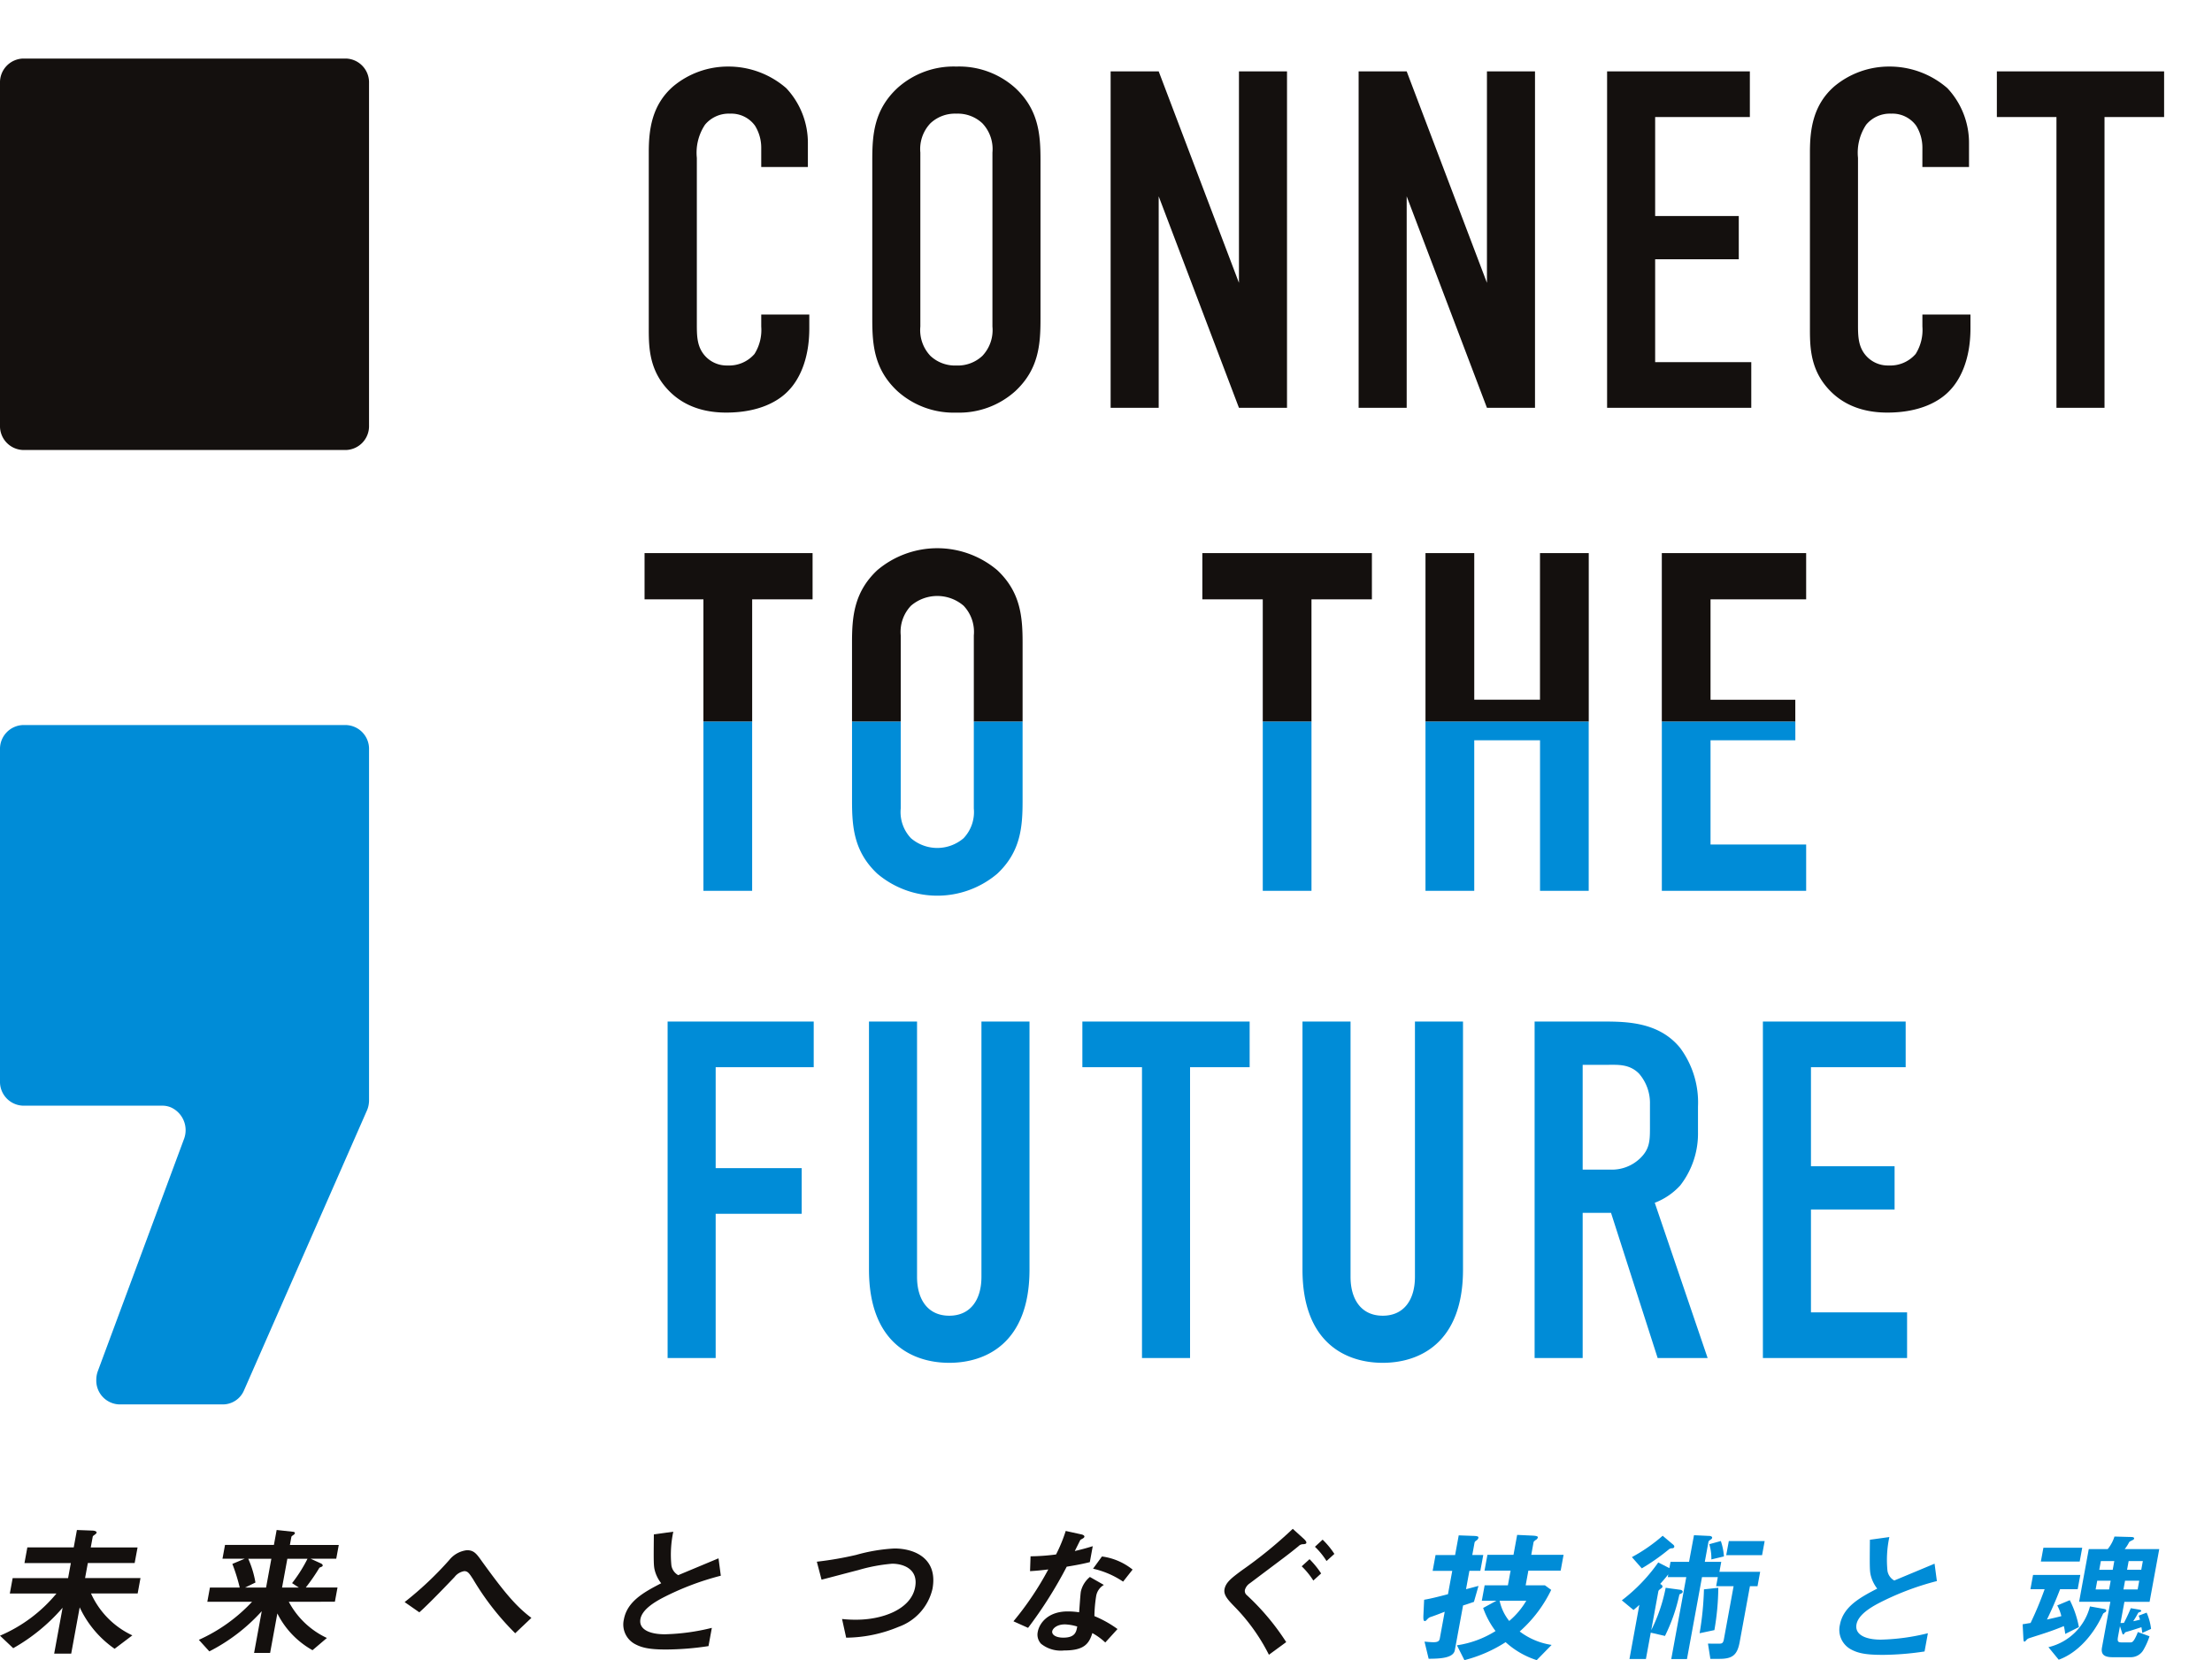 <svg xmlns="http://www.w3.org/2000/svg" xmlns:xlink="http://www.w3.org/1999/xlink" width="312.975" height="234.876" viewBox="0 0 312.975 234.876">
  <defs>
    <clipPath id="clip-path">
      <rect id="長方形_1323" data-name="長方形 1323" width="52.215" height="190.415" fill="none"/>
    </clipPath>
    <clipPath id="clip-path-2">
      <rect id="長方形_1325" data-name="長方形 1325" width="185.546" height="75.829" fill="#008cd7"/>
    </clipPath>
    <clipPath id="clip-path-4">
      <rect id="長方形_1327" data-name="長方形 1327" width="225.056" height="75.829" fill="none"/>
    </clipPath>
  </defs>
  <g id="グループ_5243" data-name="グループ 5243" transform="translate(16498.975 5776.796)">
    <g id="グループ_5162" data-name="グループ 5162" transform="translate(-16515.959 -5776.796)">
      <g id="グループ_5147" data-name="グループ 5147" transform="translate(16.984 8.284)">
        <g id="グループ_5146" data-name="グループ 5146" clip-path="url(#clip-path)">
          <path id="パス_7899" data-name="パス 7899" d="M48.948,64.665H3.268A3.372,3.372,0,0,1,0,61.2V12.751A3.372,3.372,0,0,1,3.267,9.283h45.68a3.372,3.372,0,0,1,3.267,3.467V61.2a3.372,3.372,0,0,1-3.267,3.467" transform="translate(0 -9.284)" fill="#14100e"/>
          <path id="パス_7900" data-name="パス 7900" d="M51.909,175.025,34.53,214.589a3.261,3.261,0,0,1-2.963,2H16.892a3.371,3.371,0,0,1-3.268-3.466,3.641,3.641,0,0,1,.227-1.27l12.175-32.792a3.537,3.537,0,0,0-1.842-4.495,3.111,3.111,0,0,0-1.2-.242H3.269A3.371,3.371,0,0,1,0,170.863V123.939a3.372,3.372,0,0,1,3.269-3.467H48.948a3.372,3.372,0,0,1,3.268,3.466h0v49.622a3.657,3.657,0,0,1-.305,1.464" transform="translate(0 -26.177)" fill="#008cd7"/>
        </g>
      </g>
      <g id="グループ_5161" data-name="グループ 5161" transform="translate(16.985)">
        <g id="グループ_5177" data-name="グループ 5177">
          <path id="パス_7901" data-name="パス 7901" d="M113.2,204.536a14.68,14.68,0,0,1-4.94-5.866l-1.2,6.549h-2.41l1.192-6.491a26.323,26.323,0,0,1-6.987,5.724l-1.872-1.77a21.026,21.026,0,0,0,7.991-5.967h-6.6l.4-2.173h7.843l.392-2.136h-6.563l.407-2.215h6.563l.451-2.461,2.209.083c.147,0,.617.061.572.305-.019.1-.163.2-.236.262-.218.16-.29.2-.308.305l-.279,1.512h6.623l-.41,2.2h-6.625l-.391,2.135h7.839l-.4,2.179h-6.6a11.949,11.949,0,0,0,5.849,5.926Z" transform="translate(-96.985 28.734)" fill="#14100e"/>
          <path id="パス_7902" data-name="パス 7902" d="M142.854,197.885a11.7,11.7,0,0,0,5.391,5.121l-2.035,1.729a12.222,12.222,0,0,1-4.976-5.2l-1.024,5.585h-2.268l1.083-5.9a25.72,25.72,0,0,1-7.415,5.683l-1.482-1.633a23.4,23.4,0,0,0,7.527-5.382h-6.33l.369-2.015h4.216a25.59,25.59,0,0,0-1.042-3.346l1.746-.732h-3.143l.36-1.955h6.917l.388-2.112,2.24.243c.228.018.364.08.336.224-.018.1-.115.18-.236.26-.17.121-.243.181-.255.242l-.212,1.148h6.917l-.359,1.95h-3.622l1.411.644c.1.041.327.161.293.344-.011.061-.084.119-.177.16-.248.1-.271.1-.33.2a26.767,26.767,0,0,1-1.884,2.722h4.488l-.37,2.014Zm-2.467-6.088h-3.271a13.931,13.931,0,0,1,1.018,3.366l-1.472.712h2.977Zm2.263,0-.749,4.073h2.37l-.953-.624A20.473,20.473,0,0,0,145.5,191.8Z" transform="translate(-101.993 28.734)" fill="#14100e"/>
          <path id="パス_7903" data-name="パス 7903" d="M179.894,202.458a37.97,37.97,0,0,1-5.954-7.638c-.542-.826-.733-1.148-1.257-1.148a2.163,2.163,0,0,0-1.367.825c-.86.908-3.659,3.83-4.985,5l-2.081-1.45a48.178,48.178,0,0,0,6.311-5.946,3.746,3.746,0,0,1,2.5-1.393c.986,0,1.341.464,2.139,1.593,2.993,4.131,4.7,6.269,6.986,7.981Z" transform="translate(-107 28.615)" fill="#14100e"/>
          <path id="パス_7904" data-name="パス 7904" d="M204.251,204.648c-2.475,0-3.511-.281-4.464-.806a3.139,3.139,0,0,1-1.507-3.447c.464-2.52,2.733-3.811,5.281-5.12a4.983,4.983,0,0,1-.907-1.813c-.171-.666-.169-1.251-.132-5.1l2.752-.382a15.479,15.479,0,0,0-.269,4.779,1.923,1.923,0,0,0,.965,1.369c2.611-1.088,2.9-1.209,5.7-2.38l.325,2.46a38.957,38.957,0,0,0-8.337,3.185c-1.047.565-2.787,1.591-3.036,2.942-.266,1.45,1.26,2.158,3.46,2.158a30.377,30.377,0,0,0,6.645-.908l-.473,2.58a40.88,40.88,0,0,1-6,.483" transform="translate(-110.009 28.724)" fill="#14100e"/>
          <path id="パス_7905" data-name="パス 7905" d="M240.149,201.542a19.617,19.617,0,0,1-7.41,1.532l-.583-2.644a16.944,16.944,0,0,0,2.035.1c3.584,0,7.721-1.409,8.309-4.616.467-2.542-1.657-3.305-3.249-3.305a23.928,23.928,0,0,0-4.821.908c-.813.2-4.429,1.168-5.176,1.349l-.666-2.542a48.2,48.2,0,0,0,5.568-.962,24.483,24.483,0,0,1,5.41-.908c2.807,0,6.181,1.372,5.386,5.707a7.5,7.5,0,0,1-4.8,5.38" transform="translate(-113.016 28.625)" fill="#14100e"/>
          <path id="パス_7906" data-name="パス 7906" d="M266.951,192.932a60.647,60.647,0,0,1-5.466,8.649l-2.07-.928a43.313,43.313,0,0,0,4.931-7.337c-.988.121-1.588.181-2.582.242l.071-2.1a29.647,29.647,0,0,0,3.61-.262,21.622,21.622,0,0,0,1.366-3.325l2.2.482c.106.02.483.121.44.344-.037.2-.416.32-.563.441-.026.021-.658,1.311-.792,1.574,1.292-.305,1.957-.509,2.54-.686l-.414,2.256c-.746.183-1.425.344-3.262.645m5.449,10.724a8.941,8.941,0,0,0-1.831-1.331c-.486,1.612-1.271,2.46-4.014,2.46a4.445,4.445,0,0,1-3.243-.949,1.893,1.893,0,0,1-.46-1.712c.2-1.09,1.343-2.863,4.234-2.863a10.517,10.517,0,0,1,1.612.121c.046-.464.169-2.52.248-2.942a3.715,3.715,0,0,1,1.278-2.055l1.975,1.126a2.26,2.26,0,0,0-1.095,1.613,19.509,19.509,0,0,0-.242,2.8,15.645,15.645,0,0,1,3.268,1.829Zm-5.736-2.56c-1.09,0-1.694.565-1.771.967-.081.444.423.908,1.573.908,1.694,0,1.833-.846,1.967-1.573a6.735,6.735,0,0,0-1.769-.305m8.257-6.047a12.493,12.493,0,0,0-4.252-1.83l1.26-1.729a8.757,8.757,0,0,1,4.335,1.853Z" transform="translate(-116.024 28.728)" fill="#14100e"/>
          <path id="パス_7907" data-name="パス 7907" d="M303.453,189.735a.875.875,0,0,0-.676.262c-1.579,1.292-1.84,1.452-6.9,5.262a1.68,1.68,0,0,0-.687.886.743.743,0,0,0,.2.747,34.249,34.249,0,0,1,5.626,6.692l-2.446,1.792a27.007,27.007,0,0,0-4.87-6.812c-.918-.949-1.566-1.633-1.415-2.459.183-.987,1.03-1.612,2.435-2.659a62.306,62.306,0,0,0,7.225-5.888l1.581,1.432c.053.06.378.343.341.544-.029.161-.222.182-.414.2m1.4,5.143a11.021,11.021,0,0,0-1.643-2.017l1.106-1.007a12.545,12.545,0,0,1,1.642,2.017Zm1.868-2.762a10.341,10.341,0,0,0-1.64-2.018l1.087-1.008a11.487,11.487,0,0,1,1.663,2.017Z" transform="translate(-119.032 28.74)" fill="#14100e"/>
          <path id="パス_7908" data-name="パス 7908" d="M104.14,224.239c-.781.263-.986.343-1.538.509l-1.165,6.328c-.2,1.088-1.962,1.21-3.705,1.21l-.584-2.421c.272.021.889.083,1.265.083.714,0,.838-.224.9-.544l.692-3.769c-.972.381-1.4.544-1.935.724a1.056,1.056,0,0,0-.495.305c-.263.281-.263.281-.368.281-.148,0-.25,0-.212-.868l.1-2.136c1.02-.181,1.811-.382,3.373-.786l.606-3.306H98.3l.41-2.237h2.767l.511-2.783,2.1.077c.731.02.7.161.682.282a.556.556,0,0,1-.252.342c-.169.121-.268.2-.293.343l-.318,1.735h1.553l-.413,2.237H103.5l-.478,2.6c.725-.181.818-.219,1.764-.463Zm8.884,8.244a11.934,11.934,0,0,1-4.4-2.542,19.787,19.787,0,0,1-5.831,2.542l-1.059-2.1a14.1,14.1,0,0,0,5.464-2.017,12.085,12.085,0,0,1-1.755-3.265l1.886-1.027h-2.074l.4-2.177h3.291l.381-2.075h-3.688l.411-2.237h3.688l.518-2.822,2.117.1c.311.018.854.04.813.262a.588.588,0,0,1-.318.363c-.2.161-.273.224-.292.323l-.325,1.775h4.572l-.411,2.237h-4.57l-.383,2.075h2.726l.887.645a18.618,18.618,0,0,1-4.455,5.885,9.873,9.873,0,0,0,4.516,1.9Zm-5.251-8.406a6.87,6.87,0,0,0,1.36,2.863,10.965,10.965,0,0,0,2.413-2.863Z" transform="translate(104.405 2.393)" fill="#008cd7"/>
          <path id="パス_7909" data-name="パス 7909" d="M148.2,222.023l-1.45,7.9c-.331,1.795-.985,2.38-2.849,2.38h-1.3l-.339-2.156c.338,0,1.549.02,1.74,0,.236-.021.416-.083.51-.6l1.377-7.519H143.42l.236-1.29h-2.238l-2.126,11.592h-2.223l2.125-11.592h-2.617l.07-.384c-.188.224-.413.526-1.15,1.351.115.061.365.181.325.407a.348.348,0,0,1-.189.222c-.317.242-.365.281-.395.446l-1,5.461a23,23,0,0,0,2.04-5.992l2.064.281c.206.02.368.16.343.305-.033.18-.323.281-.46.341a24.814,24.814,0,0,1-2.046,5.885l-2.011-.464-.685,3.729h-2.329l1.4-7.66c-.375.346-.423.384-.824.727l-1.654-1.369a24.309,24.309,0,0,0,5.154-5.362l1.572.806.163-.886h2.619l.7-3.771,2.16.1c.212,0,.443.1.408.282a.352.352,0,0,1-.186.221c-.211.142-.317.222-.343.382l-.51,2.782h2.328l-.258,1.411h5.764l-.374,2.034Zm-11.009-5.36a.639.639,0,0,0-.47.16A30.053,30.053,0,0,1,132.9,219.5l-1.4-1.591a23.47,23.47,0,0,0,4.353-3.022l1.362,1.15c.257.2.3.3.283.406-.033.182-.184.2-.293.224m3.874,12.012a42.991,42.991,0,0,0,.615-6.208l2.032-.222a36.36,36.36,0,0,1-.554,5.988Zm1.665-10.442a6.913,6.913,0,0,0-.295-2.156l1.635-.446a8.45,8.45,0,0,1,.437,2.176Zm2.1-.6.368-2h5.072l-.367,2Z" transform="translate(99.396 2.391)" fill="#008cd7"/>
          <path id="パス_7910" data-name="パス 7910" d="M169.91,231.749c-2.475,0-3.512-.281-4.465-.806a3.138,3.138,0,0,1-1.506-3.447c.464-2.52,2.732-3.811,5.279-5.12a4.99,4.99,0,0,1-.9-1.813c-.172-.666-.171-1.251-.134-5.1l2.752-.382a15.479,15.479,0,0,0-.268,4.78,1.922,1.922,0,0,0,.964,1.369c2.611-1.088,2.9-1.209,5.7-2.38l.327,2.46a38.994,38.994,0,0,0-8.341,3.186c-1.047.565-2.787,1.591-3.034,2.942-.266,1.45,1.26,2.158,3.46,2.158a30.377,30.377,0,0,0,6.644-.908l-.472,2.58a40.885,40.885,0,0,1-6,.483" transform="translate(96.388 2.38)" fill="#008cd7"/>
          <path id="パス_7911" data-name="パス 7911" d="M198.824,228.785a8.193,8.193,0,0,0-.192-1.108c-1.7.7-2.837,1.048-4.6,1.611-.467.141-.515.181-.643.305-.212.242-.263.28-.326.28-.1,0-.131-.08-.155-.4l-.106-2.057c.3-.04.475-.081,1.122-.182a48.521,48.521,0,0,0,1.989-4.779h-2.011l.371-2.015h6.687l-.37,2.015H198.1c-.572,1.513-1.286,3.126-1.859,4.294.811-.182,1.292-.283,2.037-.483a6.148,6.148,0,0,0-.58-1.512l1.772-.745a13.948,13.948,0,0,1,1.292,3.809Zm-3.444-10.24.358-1.956h5.493l-.358,1.956Zm9.08,7.176c-.189.119-.261.159-.294.24-1.28,2.846-3.522,5.484-6.26,6.472l-1.456-1.774a7.956,7.956,0,0,0,5.877-5.766l1.927.343c.3.06.4.1.368.281a.224.224,0,0,1-.163.2m5.27,2.921c-.051-.4-.091-.644-.124-.806-.535.181-1.606.524-1.98.624-.287.081-.333.1-.368.181-.113.16-.147.224-.231.224s-.106-.1-.163-.263l-.293-.908-.268,1.452c-.132.724-.027.844.559.844h1.131c.293,0,.406-.038.715-.583a7.063,7.063,0,0,0,.393-.887l1.651.6a9.647,9.647,0,0,1-.829,1.875,2.059,2.059,0,0,1-1.875,1.088h-2.515c-1.235,0-1.685-.421-1.5-1.41l1.179-6.429h-4.422l1.369-7.46h2.683a5.391,5.391,0,0,0,.953-1.773l2.187.06c.358,0,.628.018.588.242-.019.1-.112.139-.207.2-.414.2-.459.224-.529.364a5.172,5.172,0,0,1-.588.907h4.886l-1.369,7.46H207.2l-.553,3c.163,0,.326-.006.488-.02.191-.363.656-1.292.969-2.077l1.178.2c.183.04.318.083.3.2-.011.06-.075.083-.147.121-.158.06-.271.1-.3.16a12.458,12.458,0,0,1-.688,1.162c.346-.06.635-.141.963-.223-.051-.181-.12-.382-.19-.565l1.125-.423a8,8,0,0,1,.626,2.3Zm-4.471-7.378h-1.905l-.225,1.232h1.905Zm.51-2.78h-1.9l-.226,1.229h1.905Zm3.53,2.779h-2.011l-.223,1.232h2.011Zm.51-2.78H207.8l-.225,1.229h2.01Z" transform="translate(93.381 2.383)" fill="#008cd7"/>
          <g id="グループ_5153" data-name="グループ 5153" transform="translate(90.379 134.436)" style="isolation: isolate">
            <g id="グループ_5152" data-name="グループ 5152">
              <g id="グループ_5151" data-name="グループ 5151" clip-path="url(#clip-path-2)">
                <g id="グループ_5150" data-name="グループ 5150" style="isolation: isolate">
                  <g id="グループ_5149" data-name="グループ 5149">
                    <g id="グループ_5148" data-name="グループ 5148" clip-path="url(#clip-path-2)">
                      <path id="パス_7926" data-name="パス 7926" d="M4.08,0h6.8V-20.4H23.052v-6.46H10.88V-41.14H24.752V-47.6H4.08ZM32.572-47.6v35.088C32.572-2.04,38.828.68,43.928.68S55.284-2.04,55.284-12.512V-47.6h-6.8v36.108c0,3.264-1.564,5.508-4.556,5.508s-4.556-2.244-4.556-5.508V-47.6Zm30.192,0v6.46H71.2V0H78V-41.14h8.432V-47.6Zm31.144,0v35.088C93.908-2.04,100.164.68,105.264.68S116.62-2.04,116.62-12.512V-47.6h-6.8v36.108c0,3.264-1.564,5.508-4.556,5.508s-4.556-2.244-4.556-5.508V-47.6Zm32.844,0V0h6.8V-20.536h4.012L144.16,0h7.072l-7.48-21.964a9.459,9.459,0,0,0,3.6-2.448,11.941,11.941,0,0,0,2.516-7.548v-3.6a12.974,12.974,0,0,0-2.516-8.3c-3.2-3.944-8.228-3.74-11.7-3.74Zm6.8,6.12h3.536c1.428,0,3.06-.136,4.42,1.224a6.34,6.34,0,0,1,1.564,4.352v3.4c0,1.836-.068,2.992-1.428,4.284a5.752,5.752,0,0,1-4.216,1.564h-3.876ZM159.052,0h20.4V-6.46h-13.6V-21.012h11.832v-6.12H165.852V-41.14h13.4V-47.6h-20.2Z" transform="translate(0 57.695)" fill="#008cd7"/>
                    </g>
                  </g>
                </g>
              </g>
            </g>
          </g>
          <g id="グループ_5159" data-name="グループ 5159" transform="translate(87.918)" style="isolation: isolate">
            <g id="グループ_5158" data-name="グループ 5158">
              <g id="グループ_5157" data-name="グループ 5157" clip-path="url(#clip-path-4)">
                <g id="グループ_5156" data-name="グループ 5156" style="isolation: isolate">
                  <g id="グループ_5155" data-name="グループ 5155">
                    <g id="グループ_5154" data-name="グループ 5154" clip-path="url(#clip-path-4)">
                      <path id="パス_7925" data-name="パス 7925" d="M19.788-34.068h6.6v-3.264a11.312,11.312,0,0,0-3.06-7.888A12.444,12.444,0,0,0,15.1-48.28a12.079,12.079,0,0,0-7.752,2.788C4.284-42.84,3.876-39.3,3.876-36.176v24.684c0,2.448-.068,5.712,2.38,8.568,1.5,1.768,4.08,3.6,8.568,3.6,4.692,0,7.48-1.632,8.908-3.2,1.224-1.292,2.856-4.012,2.856-8.7v-1.972h-6.8v1.7a6.382,6.382,0,0,1-.952,3.876,4.745,4.745,0,0,1-3.808,1.632,4.115,4.115,0,0,1-3.468-1.7c-.884-1.224-.884-2.652-.884-4.216V-35.36a7.151,7.151,0,0,1,1.156-4.692,4.36,4.36,0,0,1,3.536-1.564,4.134,4.134,0,0,1,3.536,1.7,5.909,5.909,0,0,1,.884,3.128ZM35.5-12.512c0,3.6.272,7.072,3.536,10.132A11.874,11.874,0,0,0,47.4.68,11.874,11.874,0,0,0,55.76-2.38C59.024-5.44,59.3-8.908,59.3-12.512V-35.088c0-3.6-.272-7.072-3.536-10.132A11.874,11.874,0,0,0,47.4-48.28a11.874,11.874,0,0,0-8.364,3.06C35.768-42.16,35.5-38.692,35.5-35.088Zm17,1.02a5.293,5.293,0,0,1-1.428,4.148A5.078,5.078,0,0,1,47.4-5.984a5.078,5.078,0,0,1-3.672-1.36A5.293,5.293,0,0,1,42.3-11.492V-36.108a5.293,5.293,0,0,1,1.428-4.148,5.078,5.078,0,0,1,3.672-1.36,5.078,5.078,0,0,1,3.672,1.36A5.293,5.293,0,0,1,52.5-36.108ZM69.224-47.6V0h6.8V-29.92L87.38,0h6.8V-47.6h-6.8v29.92L76.024-47.6Zm35.088,0V0h6.8V-29.92L122.468,0h6.8V-47.6h-6.8v29.92L111.112-47.6ZM139.468,0h20.4V-6.46h-13.6V-21.012H158.1v-6.12H146.268V-41.14h13.4V-47.6h-20.2Zm44.608-34.068h6.6v-3.264a11.312,11.312,0,0,0-3.06-7.888,12.444,12.444,0,0,0-8.228-3.06,12.079,12.079,0,0,0-7.752,2.788c-3.06,2.652-3.468,6.188-3.468,9.316v24.684c0,2.448-.068,5.712,2.38,8.568,1.5,1.768,4.08,3.6,8.568,3.6,4.692,0,7.48-1.632,8.908-3.2,1.224-1.292,2.856-4.012,2.856-8.7v-1.972h-6.8v1.7a6.382,6.382,0,0,1-.952,3.876,4.745,4.745,0,0,1-3.808,1.632,4.115,4.115,0,0,1-3.468-1.7c-.884-1.224-.884-2.652-.884-4.216V-35.36a7.151,7.151,0,0,1,1.156-4.692,4.36,4.36,0,0,1,3.536-1.564,4.134,4.134,0,0,1,3.536,1.7,5.909,5.909,0,0,1,.884,3.128ZM194.616-47.6v6.46h8.432V0h6.8V-41.14h8.432V-47.6Z" transform="translate(0 57.696)" fill="#14100e"/>
                    </g>
                  </g>
                </g>
              </g>
            </g>
          </g>
          <path id="パス_7912" data-name="パス 7912" d="M127.856,110.055c-3.31-3.1-3.584-6.617-3.584-10.268V88.508h6.889V100.82a5.375,5.375,0,0,0,1.448,4.206,5.719,5.719,0,0,0,7.447,0,5.374,5.374,0,0,0,1.447-4.206V88.508h6.9v11.28c0,3.652-.276,7.167-3.589,10.268a13.135,13.135,0,0,1-16.954,0m110.991,2.411V88.508h18.889v2.665h-12v14.749h13.531v6.547Zm-17.235,0V91.173h-9.307v21.293h-6.9V88.508h23.094v23.958ZM182.387,88.508h6.893v23.958h-6.893Zm-79.141,0h6.893v23.958h-6.893Z" transform="translate(-3.719 13.563)" fill="#008cd7"/>
          <path id="パス_7913" data-name="パス 7913" d="M239.957,91.766V67.946H260.38v6.546H246.85v14.2h11.995v3.079Zm-33.437,0V67.946h6.9V88.686h9.3V67.946h6.9v23.82Zm-23.024,0V74.491h-8.55V67.946h23.992v6.546h-8.55V91.766Zm-40.882,0V79.593a5.366,5.366,0,0,0-1.447-4.2,5.714,5.714,0,0,0-7.445,0,5.368,5.368,0,0,0-1.449,4.2V91.766h-6.894V80.625c0-3.651.273-7.166,3.584-10.267a13.144,13.144,0,0,1,16.962,0c3.309,3.1,3.589,6.616,3.589,10.267v11.14Zm-38.259,0V74.491H96.026V67.946H119.8v6.546h-8.548V91.766Z" transform="translate(-4.829 10.305)" fill="#14100e"/>
        </g>
      </g>
    </g>
  </g>
</svg>
